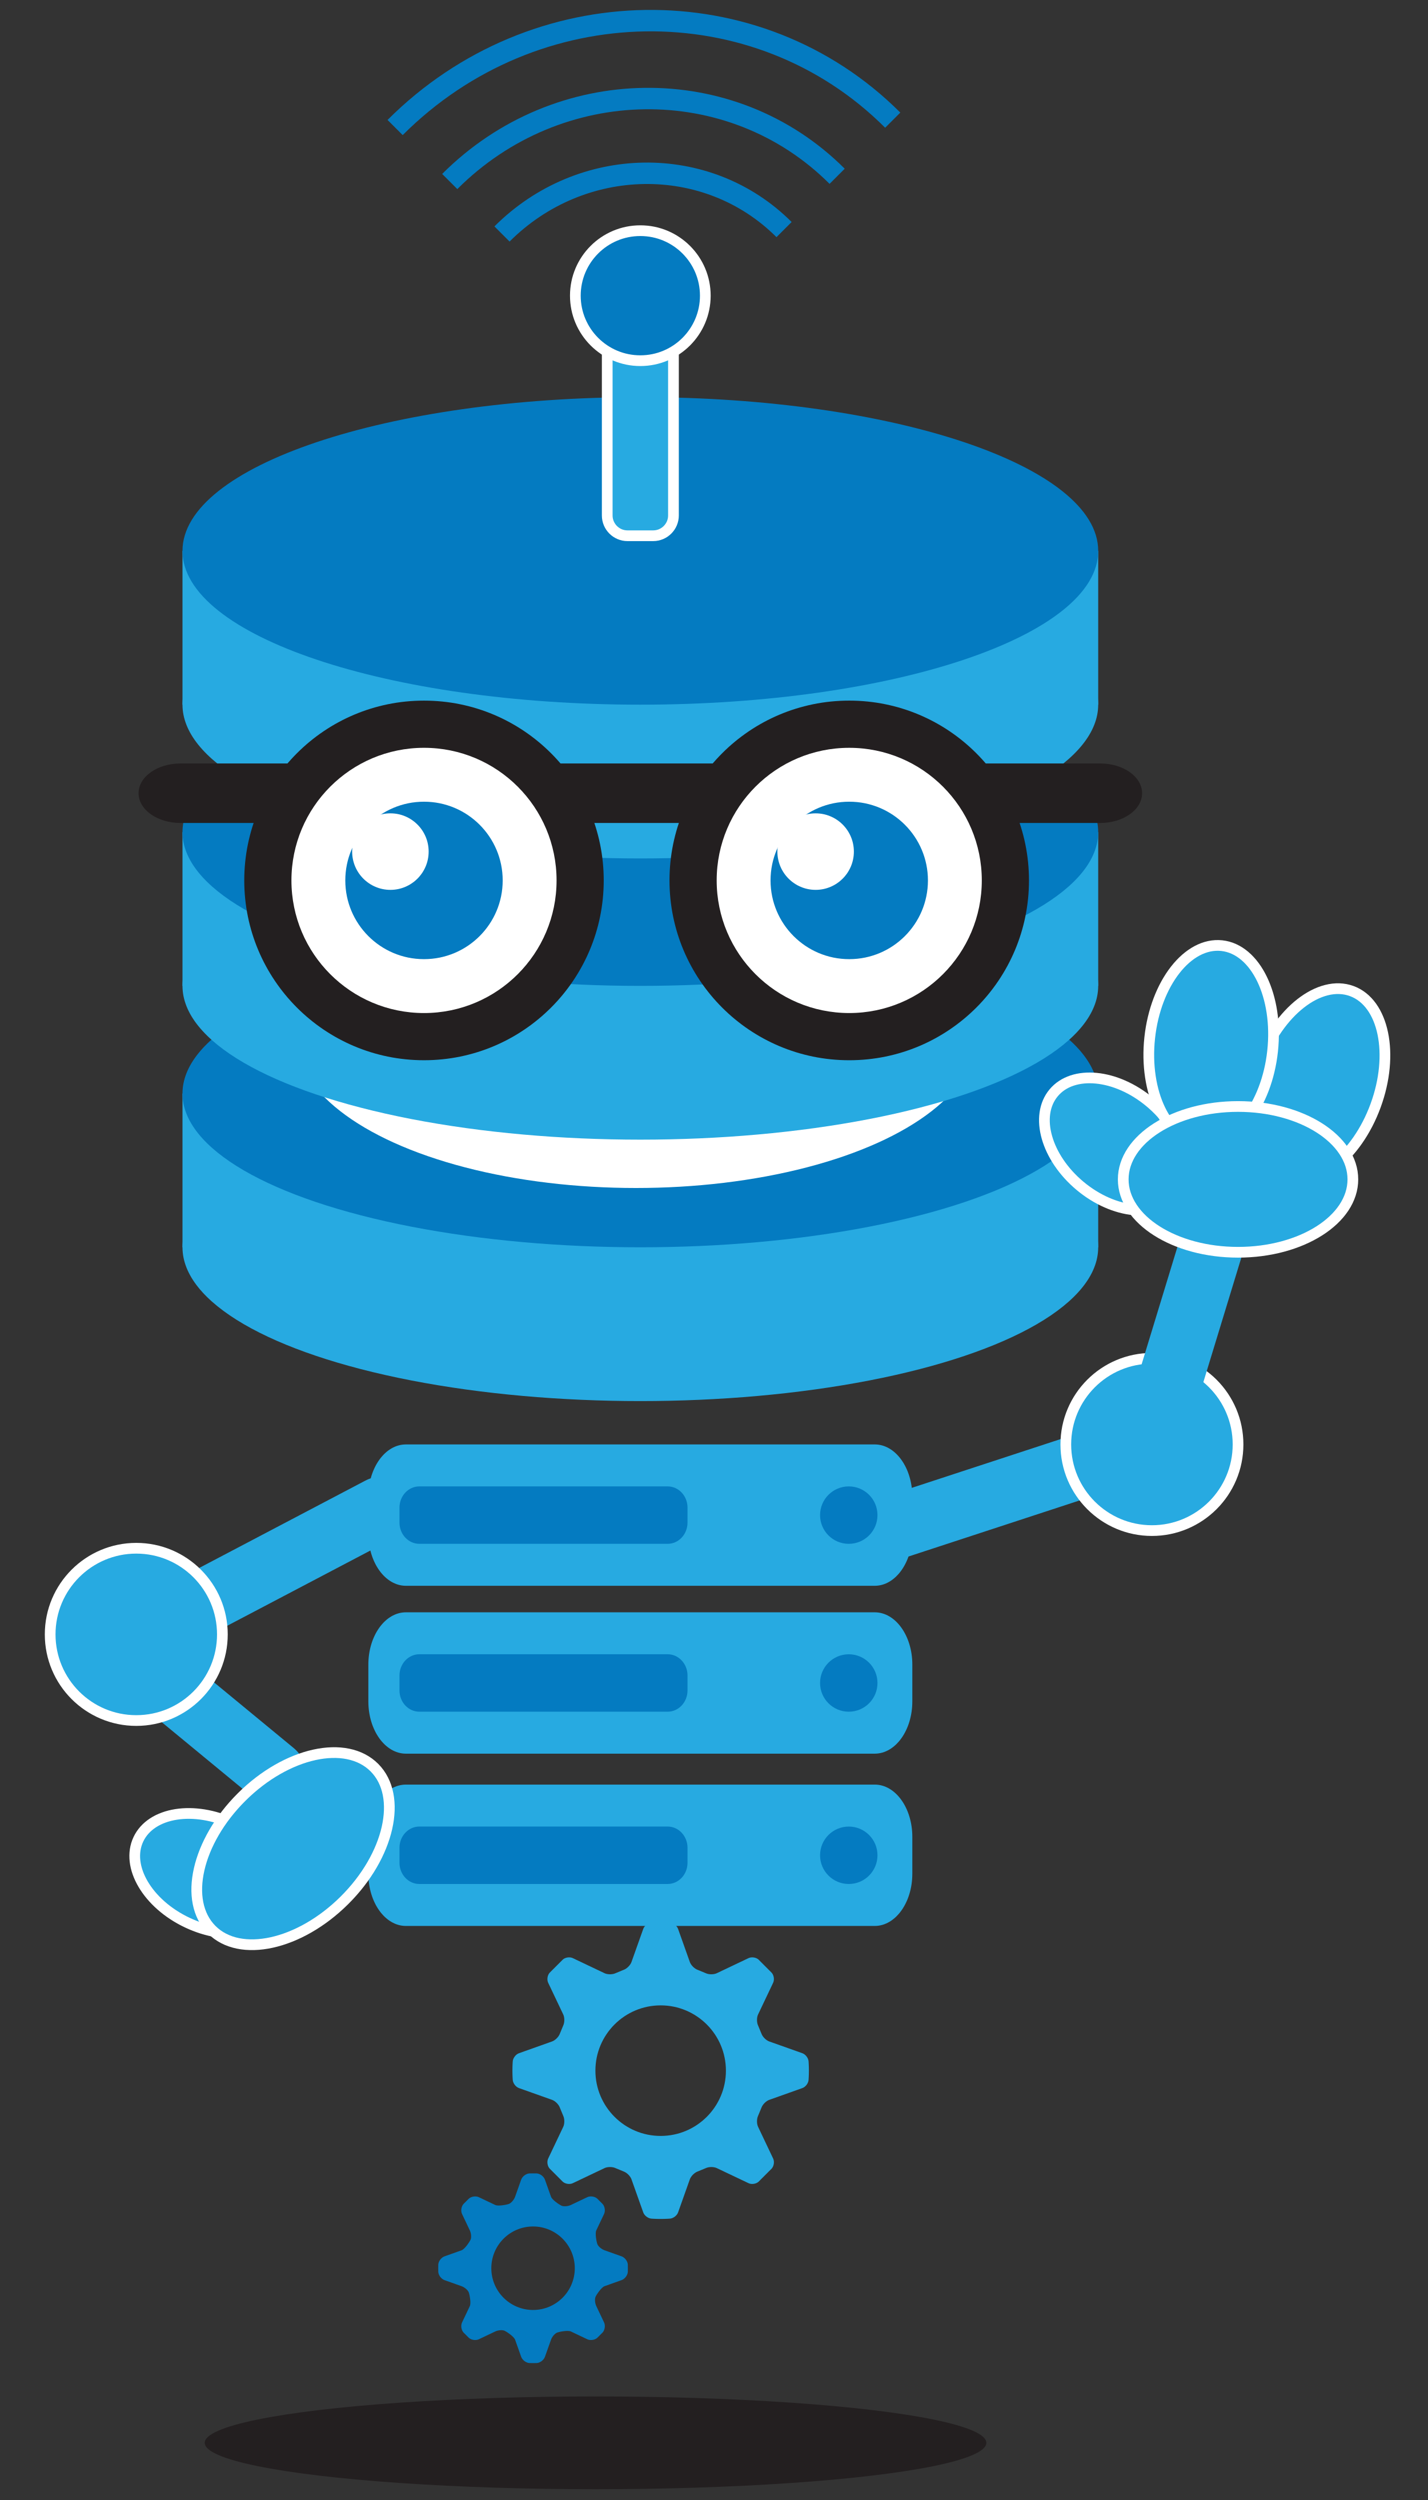 <?xml version="1.0" encoding="utf-8"?>
<!-- Generator: Adobe Illustrator 14.0.0, SVG Export Plug-In . SVG Version: 6.00 Build 43363)  -->
<!DOCTYPE svg PUBLIC "-//W3C//DTD SVG 1.1//EN" "http://www.w3.org/Graphics/SVG/1.1/DTD/svg11.dtd">
<svg version="1.1" id="Layer_1" xmlns="http://www.w3.org/2000/svg" xmlns:xlink="http://www.w3.org/1999/xlink" x="0px" y="0px"
	 width="200px" height="350px" viewBox="0 0 200 350" enable-background="new 0 0 200 350" xml:space="preserve">
<rect x="0" y="0" width="200" height="350" fill="#333333" stroke="none"/>
<g>
	
		<ellipse transform="matrix(0.427 -0.904 0.904 0.427 -220.294 176.932)" fill="#27AAE1" stroke="#FFFFFF" stroke-width="1.5" cx="29.524" cy="262.367" rx="7.629" ry="11.183"/>
	<g>
		<line fill="#FFFFFF" x1="16.922" y1="230.36" x2="53.413" y2="211.187"/>
		<g>
			<path fill="#27AAE1" d="M19.193,234.246c12.164-6.392,24.327-12.782,36.491-19.174c5.14-2.7,0.59-10.468-4.542-7.771
				c-12.164,6.392-24.327,12.782-36.491,19.174C9.512,229.175,14.062,236.942,19.193,234.246L19.193,234.246z"/>
		</g>
	</g>
	<g>
		<line fill="#FFFFFF" x1="125.772" y1="213.662" x2="161.646" y2="201.911"/>
		<g>
			<path fill="#27AAE1" d="M126.969,218.001c11.958-3.917,23.915-7.834,35.873-11.751c5.489-1.798,3.139-10.49-2.393-8.678
				c-11.958,3.917-23.915,7.834-35.873,11.751C119.087,211.121,121.438,219.813,126.969,218.001L126.969,218.001z"/>
		</g>
	</g>
	<g>
		<g>
			<ellipse fill="#27AAE1" cx="89.684" cy="174.622" rx="64.126" ry="21.53"/>
			<rect x="25.558" y="153.094" fill="#27AAE1" width="128.253" height="21.527"/>
			<ellipse fill="#047BC1" cx="89.684" cy="153.092" rx="64.126" ry="21.529"/>
		</g>
		<ellipse fill="#FFFFFF" cx="89.068" cy="144.79" rx="47.824" ry="21.53"/>
		<g>
			<ellipse fill="#27AAE1" cx="89.684" cy="138.024" rx="64.126" ry="21.528"/>
			<rect x="25.558" y="116.495" fill="#27AAE1" width="128.253" height="21.529"/>
			<ellipse fill="#047BC1" cx="89.684" cy="116.495" rx="64.126" ry="21.529"/>
		</g>
		<g>
			<ellipse fill="#27AAE1" cx="89.684" cy="98.654" rx="64.126" ry="21.53"/>
			<rect x="25.558" y="77.128" fill="#27AAE1" width="128.253" height="21.525"/>
			<path fill="#047BC1" d="M153.811,77.125c0,11.892-28.712,21.529-64.127,21.529c-35.417,0-64.126-9.637-64.126-21.529
				c0-11.886,28.709-21.525,64.126-21.525C125.099,55.599,153.811,65.238,153.811,77.125z"/>
		</g>
		<g>
			<path fill="#231F20" d="M159.959,111.051c0,2.298-2.623,4.164-5.861,4.164H25.269c-3.239,0-5.862-1.866-5.862-4.164l0,0
				c0-2.301,2.623-4.164,5.862-4.164h128.829C157.336,106.888,159.959,108.75,159.959,111.051L159.959,111.051z"/>
			<g>
				<circle fill="#231F20" cx="59.383" cy="123.26" r="25.173"/>
				<circle fill="#FFFFFF" cx="59.384" cy="123.26" r="18.567"/>
				<circle fill="#047BC1" cx="59.383" cy="123.26" r="11.022"/>
				<circle fill="#FFFFFF" cx="54.678" cy="119.224" r="5.357"/>
			</g>
			<g>
				<circle fill="#231F20" cx="118.941" cy="123.26" r="25.174"/>
				<circle fill="#FFFFFF" cx="118.941" cy="123.26" r="18.566"/>
				<circle fill="#047BC1" cx="118.941" cy="123.26" r="11.022"/>
				<circle fill="#FFFFFF" cx="114.234" cy="119.224" r="5.356"/>
			</g>
		</g>
	</g>
	<g>
		<g>
			<path fill="#27AAE1" d="M127.776,214.694c0,4.041-2.355,7.317-5.262,7.317H56.849c-2.904,0-5.259-3.276-5.259-7.317v-5.156
				c0-4.043,2.354-7.318,5.259-7.318h65.666c2.906,0,5.262,3.275,5.262,7.318V214.694z"/>
			<path fill="#047BC1" d="M96.29,213.162c0,1.642-1.247,2.973-2.786,2.973H58.735c-1.539,0-2.785-1.331-2.785-2.973v-2.095
				c0-1.642,1.246-2.972,2.785-2.972h34.769c1.539,0,2.786,1.33,2.786,2.972V213.162z"/>
			<circle fill="#047BC1" cx="118.875" cy="212.116" r="4.02"/>
		</g>
		<g>
			<path fill="#27AAE1" d="M127.776,238.197c0,4.041-2.355,7.316-5.262,7.316H56.849c-2.904,0-5.259-3.275-5.259-7.316v-5.158
				c0-4.041,2.354-7.316,5.259-7.316h65.666c2.906,0,5.262,3.275,5.262,7.316V238.197z"/>
			<path fill="#047BC1" d="M96.29,236.666c0,1.642-1.247,2.972-2.786,2.972H58.735c-1.539,0-2.785-1.33-2.785-2.972v-2.097
				c0-1.642,1.246-2.974,2.785-2.974h34.769c1.539,0,2.786,1.332,2.786,2.974V236.666z"/>
			<path fill="#047BC1" d="M122.896,235.619c0,2.219-1.801,4.019-4.021,4.019c-2.219,0-4.02-1.8-4.02-4.019
				c0-2.223,1.801-4.021,4.02-4.021C121.095,231.599,122.896,233.396,122.896,235.619z"/>
		</g>
		<g>
			<path fill="#27AAE1" d="M127.776,262.318c0,4.04-2.355,7.315-5.262,7.315H56.849c-2.904,0-5.259-3.275-5.259-7.315v-5.158
				c0-4.041,2.354-7.317,5.259-7.317h65.666c2.906,0,5.262,3.276,5.262,7.317V262.318z"/>
			<path fill="#047BC1" d="M96.29,260.787c0,1.642-1.247,2.972-2.786,2.972H58.735c-1.539,0-2.785-1.33-2.785-2.972v-2.098
				c0-1.641,1.246-2.973,2.785-2.973h34.769c1.539,0,2.786,1.332,2.786,2.973V260.787z"/>
			<circle fill="#047BC1" cx="118.875" cy="259.739" r="4.02"/>
		</g>
	</g>
	<g>
		<path fill="#27AAE1" d="M112.38,292.33c0.44-0.157,0.83-0.667,0.865-1.133c0,0,0.044-0.577,0.044-1.305s-0.044-1.306-0.044-1.306
			c-0.035-0.466-0.425-0.976-0.866-1.133l-4.642-1.649c-0.441-0.157-0.931-0.646-1.089-1.086l-0.477-1.153
			c-0.199-0.423-0.199-1.114,0.002-1.537l2.111-4.442c0.201-0.423,0.109-1.053-0.204-1.4l-1.843-1.846
			c-0.348-0.313-0.978-0.405-1.399-0.204l-4.446,2.113c-0.422,0.201-1.114,0.201-1.536,0.001l-1.154-0.476
			c-0.44-0.158-0.929-0.647-1.085-1.089l-1.65-4.641c-0.156-0.441-0.666-0.832-1.132-0.868c0,0-0.578-0.046-1.305-0.046
			c-0.729,0-1.306,0.046-1.306,0.046c-0.466,0.036-0.976,0.427-1.132,0.868l-1.65,4.641c-0.157,0.441-0.645,0.931-1.085,1.088
			l-1.153,0.476c-0.422,0.201-1.114,0.201-1.536,0l-4.446-2.113c-0.422-0.201-1.052-0.108-1.399,0.205l-1.844,1.845
			c-0.313,0.348-0.405,0.978-0.205,1.4l2.112,4.442c0.201,0.423,0.201,1.114,0,1.537l-0.476,1.153
			c-0.158,0.44-0.648,0.929-1.089,1.086l-4.64,1.649c-0.441,0.157-0.831,0.667-0.868,1.133c0,0-0.045,0.578-0.045,1.306
			s0.045,1.305,0.045,1.305c0.037,0.466,0.427,0.976,0.868,1.133l4.64,1.65c0.441,0.157,0.931,0.646,1.088,1.086l0.477,1.155
			c0.2,0.423,0.2,1.114-0.001,1.537l-2.111,4.441c-0.201,0.423-0.109,1.053,0.204,1.4l1.844,1.845
			c0.348,0.313,0.978,0.405,1.4,0.204l4.444-2.112c0.422-0.201,1.114-0.201,1.537-0.001l1.154,0.478
			c0.44,0.158,0.929,0.647,1.085,1.088l1.65,4.641c0.156,0.44,0.666,0.83,1.132,0.866c0,0,0.578,0.045,1.306,0.045
			c0.727,0,1.305-0.045,1.305-0.045c0.466-0.036,0.976-0.426,1.133-0.866l1.649-4.641c0.157-0.44,0.646-0.931,1.085-1.089
			l1.154-0.477c0.423-0.2,1.114-0.2,1.537,0.001l4.445,2.112c0.423,0.201,1.053,0.109,1.4-0.204l1.843-1.845
			c0.313-0.348,0.405-0.978,0.204-1.4l-2.111-4.444c-0.201-0.423-0.201-1.114-0.002-1.537l0.478-1.152
			c0.157-0.44,0.646-0.929,1.087-1.086L112.38,292.33z M92.53,299.031c-5.048,0-9.14-4.092-9.14-9.139s4.091-9.14,9.14-9.14
			c5.047,0,9.139,4.093,9.139,9.14S97.578,299.031,92.53,299.031z"/>
	</g>
	<g>
		<path fill="#047BC1" d="M87.063,319.214c0.441-0.157,0.831-0.667,0.867-1.133c0,0,0.005-0.063,0.005-0.528
			c0-0.468-0.005-0.529-0.005-0.529c-0.036-0.466-0.426-0.976-0.867-1.133l-2.391-0.85c-0.441-0.157-0.897-0.554-1.014-0.881
			c-0.118-0.328-0.343-1.491-0.142-1.914l1.088-2.289c0.201-0.423,0.109-1.053-0.205-1.399l-0.748-0.747
			c-0.347-0.313-0.977-0.406-1.399-0.205l-2.29,1.088c-0.422,0.201-1.023,0.244-1.334,0.098c-0.312-0.147-1.303-0.813-1.459-1.255
			l-0.85-2.391c-0.157-0.441-0.666-0.831-1.132-0.867c0,0-0.064-0.005-0.528-0.005c-0.467,0-0.531,0.005-0.531,0.005
			c-0.466,0.036-0.976,0.426-1.132,0.867l-0.85,2.391c-0.157,0.441-0.553,0.897-0.88,1.015c-0.327,0.118-1.492,0.344-1.914,0.143
			l-2.289-1.088c-0.422-0.201-1.052-0.108-1.399,0.205l-0.748,0.747c-0.313,0.347-0.406,0.977-0.205,1.399l1.088,2.289
			c0.201,0.423,0.244,1.023,0.096,1.334c-0.147,0.312-0.812,1.304-1.253,1.461l-2.391,0.85c-0.441,0.157-0.831,0.667-0.867,1.133
			c0,0-0.005,0.062-0.005,0.529c0,0.465,0.005,0.528,0.005,0.528c0.036,0.466,0.426,0.976,0.867,1.133l2.391,0.851
			c0.441,0.157,0.897,0.553,1.015,0.88s0.343,1.492,0.142,1.915l-1.087,2.287c-0.201,0.423-0.109,1.053,0.204,1.4l0.747,0.746
			c0.348,0.313,0.978,0.405,1.4,0.204l2.289-1.088c0.422-0.201,1.023-0.244,1.335-0.097c0.312,0.147,1.303,0.815,1.46,1.256
			l0.849,2.39c0.157,0.44,0.667,0.831,1.133,0.868c0,0,0.064,0.005,0.531,0.005c0.464,0,0.528-0.005,0.528-0.005
			c0.466-0.037,0.976-0.428,1.132-0.869l0.85-2.389c0.156-0.44,0.553-0.897,0.88-1.016c0.328-0.117,1.491-0.345,1.914-0.144
			l2.29,1.088c0.422,0.201,1.052,0.109,1.4-0.204l0.747-0.746c0.313-0.348,0.405-0.978,0.205-1.399l-1.088-2.289
			c-0.201-0.422-0.245-1.022-0.097-1.335s0.812-1.302,1.253-1.459L87.063,319.214z M74.658,323.397c-3.23,0-5.846-2.617-5.846-5.845
			c0-3.229,2.615-5.846,5.846-5.846c3.228,0,5.844,2.617,5.844,5.846C80.502,320.78,77.886,323.397,74.658,323.397z"/>
	</g>
	<circle fill="#27AAE1" stroke="#FFFFFF" stroke-width="1.5" cx="161.334" cy="202.222" r="12.061"/>
	<g>
		<line fill="#FFFFFF" x1="18.159" y1="231.596" x2="37.919" y2="247.882"/>
		<g>
			<path fill="#27AAE1" d="M14.977,234.777c6.587,5.429,13.173,10.857,19.76,16.286c4.441,3.66,10.847-2.669,6.364-6.363
				c-6.587-5.429-13.173-10.857-19.76-16.286C16.9,224.754,10.495,231.083,14.977,234.777L14.977,234.777z"/>
		</g>
	</g>
	<circle fill="#27AAE1" stroke="#FFFFFF" stroke-width="1.5" cx="19.086" cy="228.815" r="12.06"/>
	
		<ellipse transform="matrix(0.641 -0.768 0.768 0.641 -66.895 177.367)" fill="#27AAE1" stroke="#FFFFFF" stroke-width="1.5" cx="156.08" cy="160.165" rx="7.629" ry="11.182"/>
	<path fill="#27AAE1" stroke="#FFFFFF" stroke-width="1.5" d="M192.658,154.796c-2.647,7.214-8.432,11.73-12.922,10.085
		c-4.489-1.649-5.982-8.832-3.336-16.047c2.647-7.215,8.432-11.73,12.921-10.085C193.813,140.397,195.305,147.58,192.658,154.796z"
		/>
	
		<ellipse transform="matrix(0.994 0.107 -0.107 0.994 16.611 -17.306)" fill="#27AAE1" stroke="#FFFFFF" stroke-width="1.5" cx="169.686" cy="146.249" rx="8.658" ry="13.916"/>
	<g>
		<line fill="#FFFFFF" x1="161.646" y1="200.674" x2="172.778" y2="164.185"/>
		<g>
			<path fill="#27AAE1" d="M165.984,201.87c3.711-12.163,7.422-24.326,11.133-36.489c1.698-5.566-6.989-7.927-8.678-2.393
				c-3.711,12.163-7.422,24.326-11.133,36.489C155.608,205.044,164.296,207.405,165.984,201.87L165.984,201.87z"/>
		</g>
	</g>
	<ellipse fill="#27AAE1" stroke="#FFFFFF" stroke-width="1.5" cx="173.396" cy="165.113" rx="16.081" ry="10.205"/>
	<path fill="#27AAE1" stroke="#FFFFFF" stroke-width="1.5" d="M52.448,247.478c3.973,4,2.087,12.313-4.212,18.572
		c-6.299,6.261-14.627,8.097-18.6,4.098c-3.972-3.999-2.086-12.313,4.213-18.572C40.148,245.315,48.476,243.479,52.448,247.478z"/>
	<g>
		<g>
			<path fill="#27AAE1" d="M94.322,72.17c0,1.559-1.275,2.834-2.834,2.834h-3.608c-1.559,0-2.834-1.275-2.834-2.834V49.507
				c0-1.559,1.275-2.834,2.834-2.834h3.608c1.559,0,2.834,1.275,2.834,2.834V72.17z"/>
			<path fill="none" stroke="#FFFFFF" stroke-width="1.5" d="M94.322,72.17c0,1.559-1.275,2.834-2.834,2.834h-3.608
				c-1.559,0-2.834-1.275-2.834-2.834V49.507c0-1.559,1.275-2.834,2.834-2.834h3.608c1.559,0,2.834,1.275,2.834,2.834V72.17z"/>
		</g>
		<circle fill="#047BC1" stroke="#FFFFFF" stroke-width="1.5" cx="89.682" cy="41.395" r="9.101"/>
		<g>
			<path fill="none" stroke="#047BC1" stroke-width="3" d="M70.308,32.757c11.089-11.085,28.757-11.361,39.503-0.616"/>
		</g>
		<g>
			<path fill="none" stroke="#047BC1" stroke-width="3" d="M62.989,25.412c15.199-15.199,39.465-15.525,54.257-0.732"/>
		</g>
		<g>
			<path fill="none" stroke="#047BC1" stroke-width="3" d="M55.339,17.852c19.546-19.543,50.716-20.003,69.693-1.029"/>
		</g>
	</g>
	<ellipse fill="#231F20" cx="83.407" cy="341.996" rx="54.735" ry="6.494"/>
</g>
</svg>
